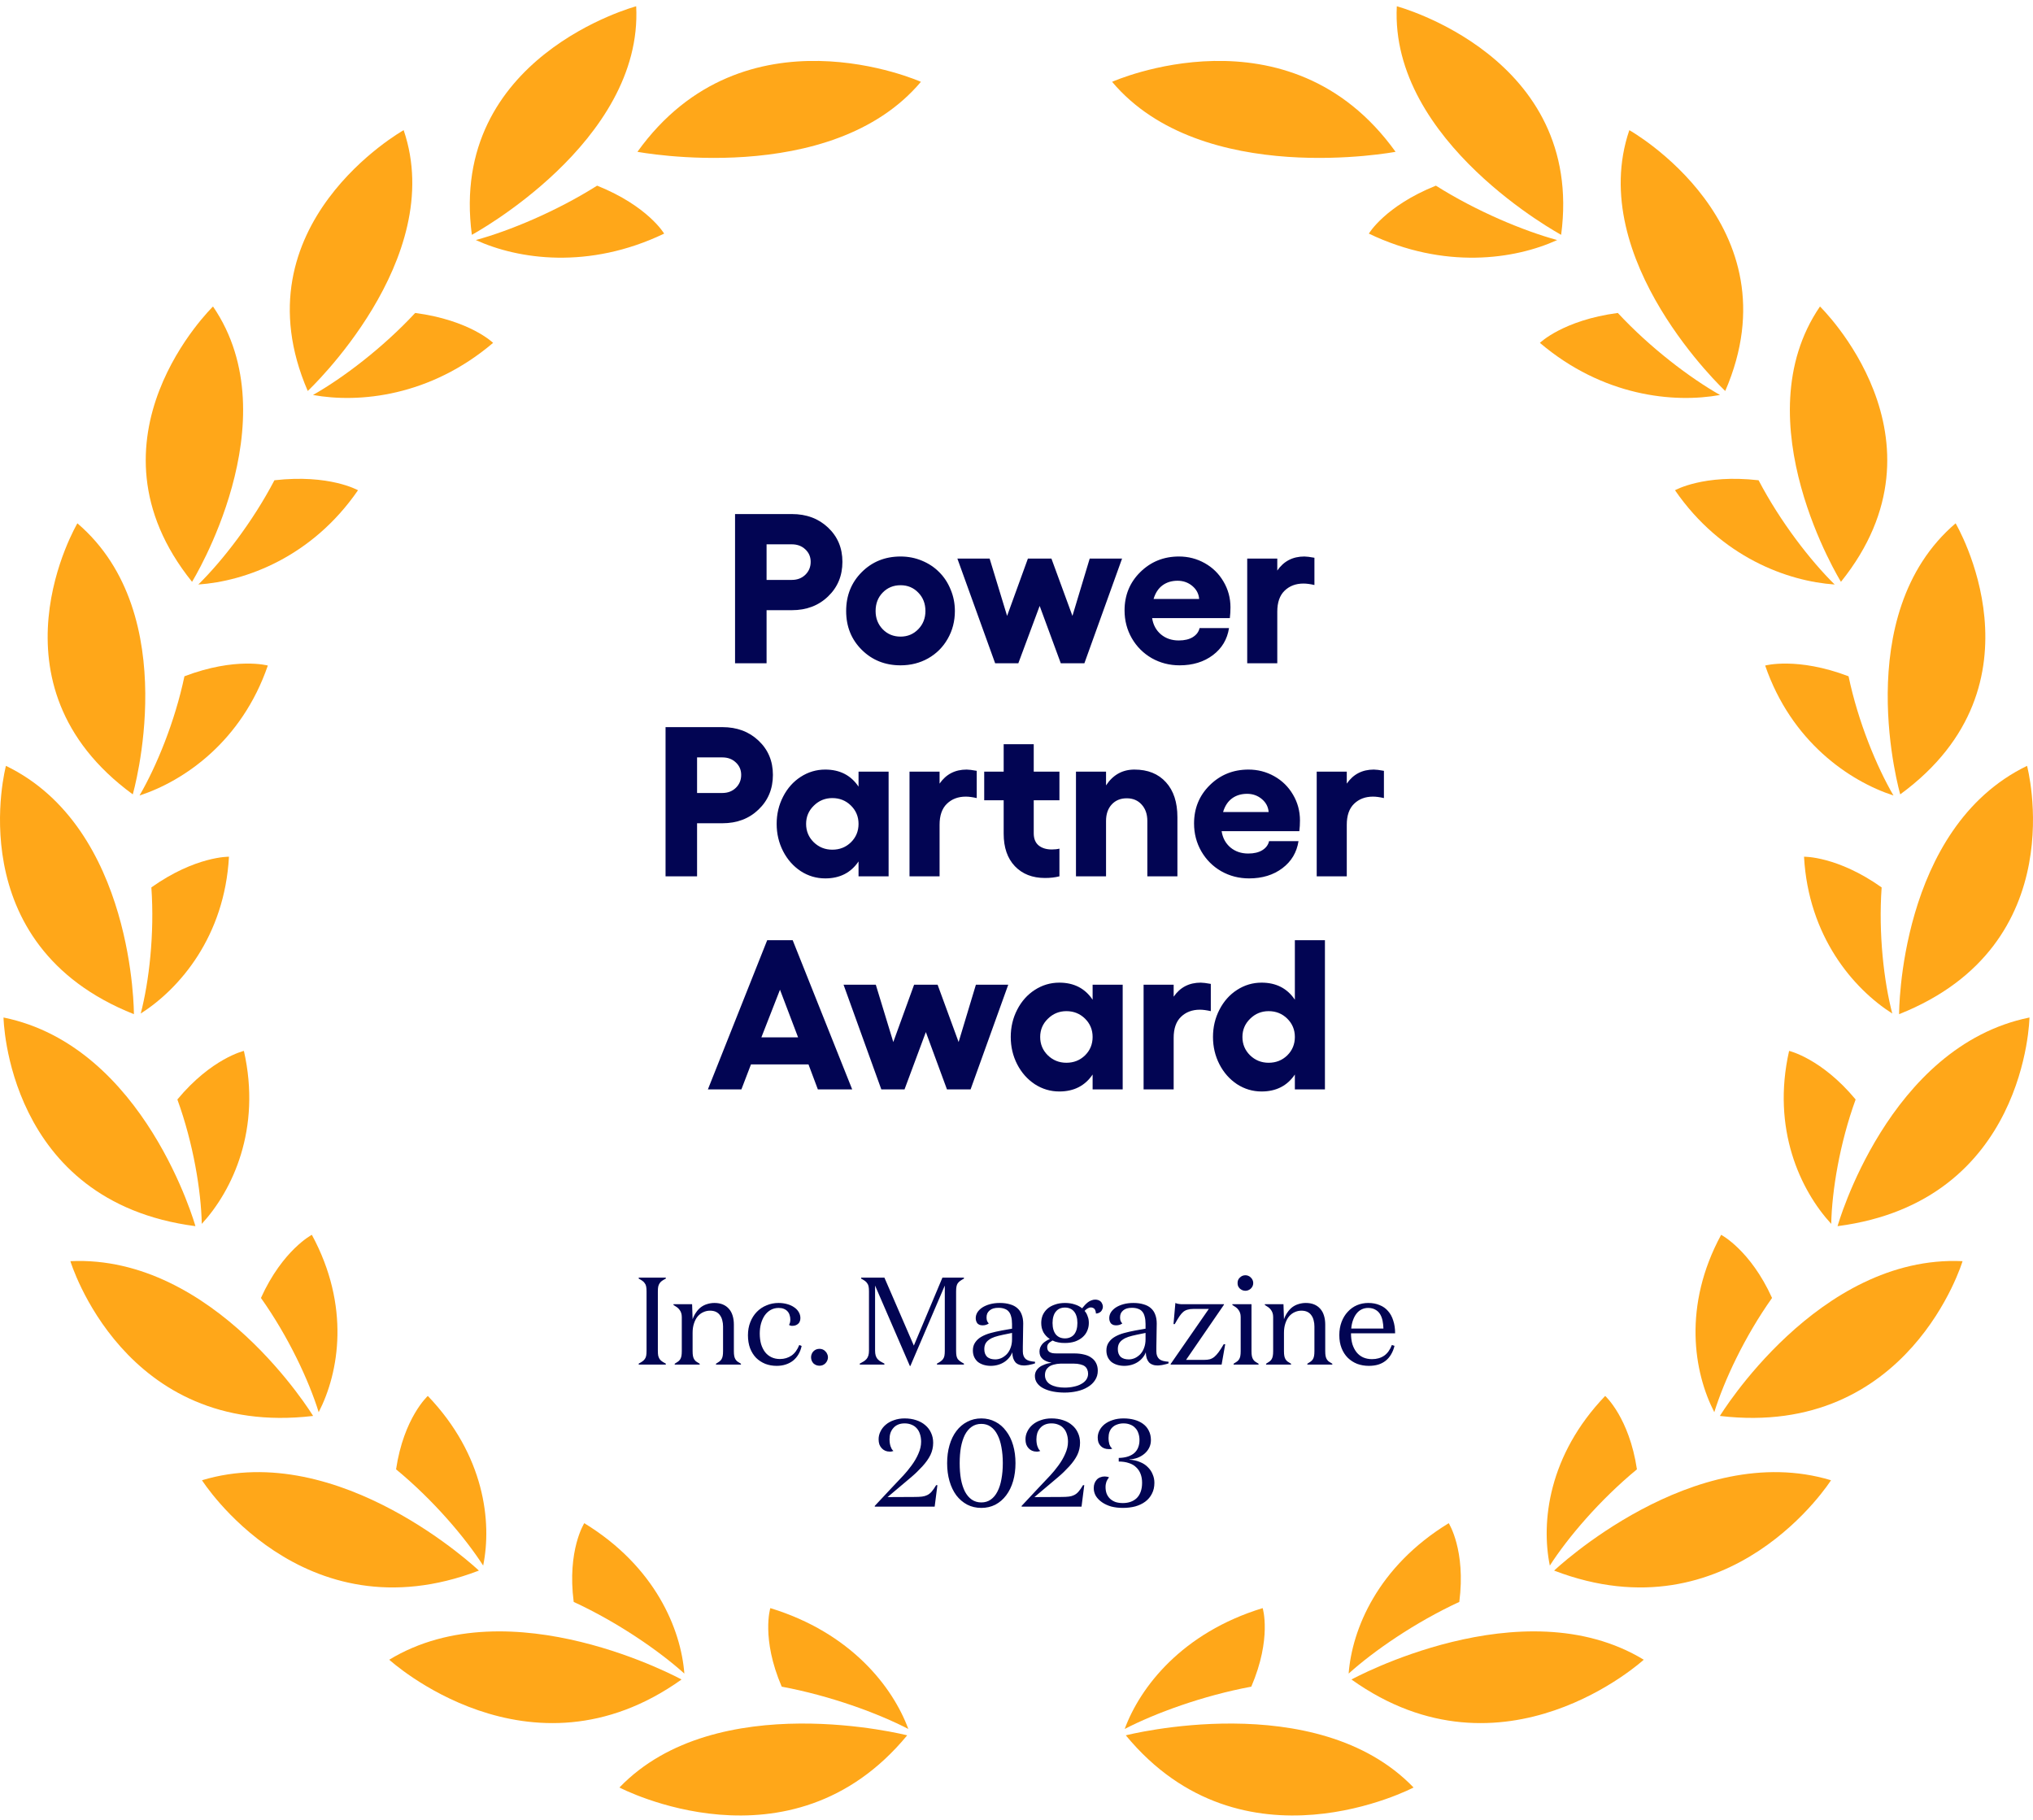 <svg width="229" height="205" viewBox="0 0 229 205" fill="none" xmlns="http://www.w3.org/2000/svg">
<path d="M72.828 145.475C72.828 145.241 72.814 145.055 72.786 144.915C72.758 144.765 72.707 144.644 72.632 144.551C72.567 144.448 72.483 144.359 72.38 144.285C72.278 144.21 72.133 144.121 71.946 144.019V143.907H74.998V144.019C74.802 144.121 74.653 144.21 74.55 144.285C74.448 144.359 74.364 144.448 74.298 144.551C74.233 144.644 74.182 144.765 74.144 144.915C74.116 145.055 74.102 145.241 74.102 145.475V152.139C74.102 152.372 74.116 152.563 74.144 152.713C74.182 152.853 74.233 152.974 74.298 153.077C74.364 153.17 74.448 153.254 74.55 153.329C74.653 153.403 74.802 153.492 74.998 153.595V153.707H71.946V153.595C72.133 153.492 72.278 153.403 72.38 153.329C72.483 153.254 72.567 153.17 72.632 153.077C72.707 152.974 72.758 152.853 72.786 152.713C72.814 152.563 72.828 152.372 72.828 152.139V145.475ZM82.664 149.199V152.181C82.664 152.414 82.678 152.601 82.706 152.741C82.734 152.881 82.776 152.997 82.832 153.091C82.888 153.184 82.958 153.268 83.042 153.343C83.135 153.408 83.275 153.497 83.462 153.609V153.707H80.648V153.609C80.834 153.497 80.97 153.408 81.054 153.343C81.147 153.268 81.222 153.184 81.278 153.091C81.334 152.997 81.376 152.881 81.404 152.741C81.432 152.601 81.446 152.414 81.446 152.181V149.409C81.446 149.166 81.418 148.942 81.362 148.737C81.315 148.522 81.231 148.331 81.11 148.163C80.998 147.995 80.848 147.864 80.662 147.771C80.475 147.677 80.246 147.631 79.976 147.631C79.714 147.631 79.462 147.687 79.22 147.799C78.986 147.901 78.776 148.06 78.59 148.275C78.412 148.489 78.272 148.755 78.17 149.073C78.067 149.381 78.016 149.731 78.016 150.123V152.181C78.016 152.414 78.03 152.601 78.058 152.741C78.086 152.881 78.128 152.997 78.184 153.091C78.24 153.184 78.31 153.268 78.394 153.343C78.487 153.408 78.627 153.497 78.814 153.609V153.707H76V153.609C76.186 153.497 76.322 153.408 76.406 153.343C76.499 153.268 76.574 153.184 76.63 153.091C76.686 152.997 76.728 152.881 76.756 152.741C76.784 152.601 76.798 152.414 76.798 152.181V148.345C76.798 148.167 76.774 148.013 76.728 147.883C76.681 147.743 76.616 147.621 76.532 147.519C76.457 147.416 76.368 147.327 76.266 147.253C76.163 147.178 76.028 147.089 75.86 146.987V146.903H77.96L78.016 148.597C78.118 148.307 78.249 148.051 78.408 147.827C78.566 147.593 78.748 147.397 78.954 147.239C79.168 147.08 79.402 146.963 79.654 146.889C79.915 146.805 80.19 146.763 80.48 146.763C80.834 146.763 81.147 146.819 81.418 146.931C81.688 147.043 81.917 147.206 82.104 147.421C82.29 147.626 82.43 147.883 82.524 148.191C82.617 148.489 82.664 148.825 82.664 149.199ZM87.708 147.323C87.381 147.323 87.082 147.397 86.812 147.547C86.55 147.696 86.326 147.901 86.14 148.163C85.962 148.424 85.822 148.732 85.72 149.087C85.626 149.432 85.58 149.805 85.58 150.207C85.58 150.645 85.631 151.047 85.734 151.411C85.846 151.765 86 152.069 86.196 152.321C86.392 152.563 86.63 152.75 86.91 152.881C87.19 153.011 87.502 153.077 87.848 153.077C88.1 153.077 88.333 153.044 88.548 152.979C88.772 152.913 88.977 152.815 89.164 152.685C89.35 152.554 89.514 152.391 89.654 152.195C89.803 151.989 89.929 151.756 90.032 151.495L90.298 151.607C90.223 151.961 90.102 152.279 89.934 152.559C89.775 152.829 89.574 153.063 89.332 153.259C89.098 153.445 88.823 153.59 88.506 153.693C88.198 153.795 87.857 153.847 87.484 153.847C87.026 153.847 86.602 153.772 86.21 153.623C85.818 153.464 85.472 153.24 85.174 152.951C84.884 152.652 84.656 152.288 84.488 151.859C84.329 151.42 84.25 150.935 84.25 150.403C84.25 149.861 84.338 149.367 84.516 148.919C84.693 148.471 84.936 148.088 85.244 147.771C85.561 147.444 85.93 147.197 86.35 147.029C86.77 146.851 87.218 146.763 87.694 146.763C88.039 146.763 88.361 146.805 88.66 146.889C88.968 146.973 89.234 147.094 89.458 147.253C89.682 147.402 89.854 147.584 89.976 147.799C90.097 148.004 90.158 148.228 90.158 148.471C90.158 148.629 90.13 148.765 90.074 148.877C90.027 148.989 89.957 149.077 89.864 149.143C89.78 149.208 89.682 149.259 89.57 149.297C89.467 149.325 89.36 149.339 89.248 149.339C89.21 149.339 89.173 149.339 89.136 149.339C89.108 149.329 89.075 149.32 89.038 149.311C89.01 149.301 88.982 149.292 88.954 149.283C88.926 149.273 88.902 149.259 88.884 149.241C88.94 149.11 88.972 149.026 88.982 148.989C88.991 148.942 89 148.891 89.01 148.835C89.019 148.779 89.024 148.713 89.024 148.639C89.024 148.452 88.996 148.279 88.94 148.121C88.893 147.962 88.814 147.822 88.702 147.701C88.59 147.579 88.45 147.486 88.282 147.421C88.123 147.355 87.932 147.323 87.708 147.323ZM93.263 152.881C93.263 153.011 93.235 153.137 93.179 153.259C93.132 153.371 93.062 153.473 92.969 153.567C92.885 153.651 92.787 153.716 92.675 153.763C92.563 153.809 92.441 153.833 92.311 153.833C92.18 153.833 92.054 153.809 91.933 153.763C91.821 153.716 91.718 153.651 91.625 153.567C91.541 153.473 91.475 153.371 91.429 153.259C91.382 153.137 91.359 153.011 91.359 152.881C91.359 152.75 91.382 152.629 91.429 152.517C91.475 152.395 91.541 152.293 91.625 152.209C91.718 152.115 91.821 152.045 91.933 151.999C92.054 151.952 92.18 151.929 92.311 151.929C92.441 151.929 92.563 151.952 92.675 151.999C92.787 152.045 92.885 152.115 92.969 152.209C93.062 152.293 93.132 152.395 93.179 152.517C93.235 152.629 93.263 152.75 93.263 152.881ZM102.937 151.565L106.157 143.907H108.579V144.019C108.393 144.121 108.248 144.21 108.145 144.285C108.043 144.359 107.954 144.448 107.879 144.551C107.814 144.644 107.767 144.765 107.739 144.915C107.711 145.055 107.697 145.241 107.697 145.475V152.139C107.697 152.372 107.711 152.563 107.739 152.713C107.767 152.853 107.814 152.974 107.879 153.077C107.954 153.17 108.043 153.254 108.145 153.329C108.248 153.403 108.393 153.492 108.579 153.595V153.707H105.541V153.595C105.728 153.492 105.873 153.403 105.975 153.329C106.078 153.254 106.162 153.17 106.227 153.077C106.302 152.974 106.353 152.853 106.381 152.713C106.409 152.563 106.423 152.372 106.423 152.139V144.803L102.545 153.861H102.489L98.57 144.803V152.125C98.57 152.349 98.593 152.535 98.639 152.685C98.686 152.834 98.751 152.96 98.835 153.063C98.919 153.156 99.013 153.24 99.115 153.315C99.228 153.38 99.395 153.473 99.62 153.595V153.707H96.847V153.595C97.072 153.473 97.235 153.38 97.338 153.315C97.44 153.24 97.534 153.156 97.618 153.063C97.701 152.96 97.767 152.834 97.814 152.685C97.86 152.535 97.883 152.349 97.883 152.125V145.475C97.883 145.241 97.87 145.055 97.841 144.915C97.814 144.765 97.762 144.644 97.688 144.551C97.622 144.448 97.538 144.359 97.436 144.285C97.333 144.21 97.188 144.121 97.001 144.019V143.907H99.62L102.937 151.565ZM113.996 150.137L112.974 150.347C112.619 150.421 112.311 150.501 112.05 150.585C111.798 150.669 111.583 150.776 111.406 150.907C111.229 151.028 111.093 151.177 111 151.355C110.916 151.523 110.874 151.728 110.874 151.971C110.874 152.157 110.902 152.325 110.958 152.475C111.014 152.615 111.093 152.736 111.196 152.839C111.308 152.932 111.439 153.002 111.588 153.049C111.747 153.095 111.919 153.119 112.106 153.119C112.33 153.119 112.554 153.072 112.778 152.979C113.002 152.876 113.207 152.731 113.394 152.545C113.581 152.349 113.725 152.111 113.828 151.831C113.94 151.541 113.996 151.219 113.996 150.865V150.137ZM116.586 153.385V153.567C116.502 153.595 116.413 153.623 116.32 153.651C116.227 153.679 116.124 153.702 116.012 153.721C115.909 153.749 115.797 153.767 115.676 153.777C115.564 153.795 115.452 153.805 115.34 153.805C115.125 153.805 114.939 153.772 114.78 153.707C114.621 153.651 114.486 153.562 114.374 153.441C114.271 153.319 114.187 153.165 114.122 152.979C114.066 152.792 114.033 152.573 114.024 152.321C113.949 152.535 113.833 152.736 113.674 152.923C113.525 153.109 113.343 153.273 113.128 153.413C112.913 153.553 112.675 153.66 112.414 153.735C112.153 153.809 111.882 153.847 111.602 153.847C111.322 153.847 111.056 153.809 110.804 153.735C110.561 153.66 110.347 153.553 110.16 153.413C109.983 153.263 109.843 153.081 109.74 152.867C109.637 152.643 109.586 152.391 109.586 152.111C109.586 151.756 109.675 151.453 109.852 151.201C110.029 150.939 110.267 150.725 110.566 150.557C110.865 150.389 111.201 150.253 111.574 150.151C111.947 150.048 112.381 149.95 112.876 149.857L113.996 149.661V149.129C113.996 148.802 113.963 148.527 113.898 148.303C113.842 148.069 113.753 147.883 113.632 147.743C113.511 147.593 113.352 147.486 113.156 147.421C112.969 147.346 112.736 147.309 112.456 147.309C112.251 147.309 112.064 147.332 111.896 147.379C111.737 147.425 111.597 147.5 111.476 147.603C111.364 147.696 111.275 147.808 111.21 147.939C111.154 148.069 111.126 148.219 111.126 148.387C111.126 148.461 111.131 148.531 111.14 148.597C111.149 148.662 111.163 148.723 111.182 148.779C111.21 148.835 111.238 148.886 111.266 148.933C111.303 148.979 111.341 149.026 111.378 149.073C111.341 149.101 111.294 149.129 111.238 149.157C111.191 149.185 111.135 149.208 111.07 149.227C111.014 149.245 110.953 149.259 110.888 149.269C110.823 149.278 110.757 149.283 110.692 149.283C110.58 149.283 110.473 149.269 110.37 149.241C110.277 149.203 110.193 149.152 110.118 149.087C110.053 149.012 110.001 148.923 109.964 148.821C109.927 148.718 109.908 148.601 109.908 148.471C109.908 148.247 109.969 148.032 110.09 147.827C110.221 147.621 110.403 147.439 110.636 147.281C110.879 147.122 111.168 146.996 111.504 146.903C111.84 146.809 112.213 146.763 112.624 146.763C113.063 146.763 113.445 146.814 113.772 146.917C114.108 147.01 114.383 147.155 114.598 147.351C114.822 147.547 114.985 147.789 115.088 148.079C115.2 148.368 115.256 148.704 115.256 149.087C115.256 149.367 115.251 149.642 115.242 149.913C115.242 150.174 115.237 150.487 115.228 150.851C115.228 151.205 115.223 151.476 115.214 151.663C115.214 151.849 115.214 152.036 115.214 152.223C115.214 152.419 115.242 152.587 115.298 152.727C115.354 152.867 115.433 152.983 115.536 153.077C115.648 153.17 115.788 153.24 115.956 153.287C116.133 153.333 116.343 153.366 116.586 153.385ZM121.36 149.017C121.36 148.737 121.327 148.489 121.262 148.275C121.197 148.051 121.103 147.869 120.982 147.729C120.861 147.579 120.711 147.467 120.534 147.393C120.366 147.318 120.175 147.281 119.96 147.281C119.745 147.281 119.549 147.318 119.372 147.393C119.204 147.467 119.059 147.579 118.938 147.729C118.817 147.869 118.723 148.051 118.658 148.275C118.593 148.489 118.56 148.737 118.56 149.017C118.56 149.297 118.593 149.549 118.658 149.773C118.723 149.987 118.817 150.169 118.938 150.319C119.059 150.459 119.204 150.566 119.372 150.641C119.549 150.715 119.745 150.753 119.96 150.753C120.175 150.753 120.366 150.715 120.534 150.641C120.711 150.566 120.861 150.459 120.982 150.319C121.103 150.169 121.197 149.987 121.262 149.773C121.327 149.549 121.36 149.297 121.36 149.017ZM123.656 154.393C123.656 154.794 123.553 155.149 123.348 155.457C123.152 155.765 122.881 156.021 122.536 156.227C122.191 156.441 121.789 156.6 121.332 156.703C120.884 156.805 120.413 156.857 119.918 156.857C119.47 156.857 119.045 156.819 118.644 156.745C118.243 156.67 117.883 156.553 117.566 156.395C117.258 156.245 117.015 156.049 116.838 155.807C116.661 155.573 116.572 155.298 116.572 154.981C116.572 154.794 116.614 154.617 116.698 154.449C116.782 154.29 116.903 154.145 117.062 154.015C117.23 153.884 117.431 153.777 117.664 153.693C117.897 153.599 118.159 153.534 118.448 153.497C118.252 153.459 118.07 153.408 117.902 153.343C117.743 153.277 117.603 153.198 117.482 153.105C117.361 153.002 117.263 152.881 117.188 152.741C117.123 152.591 117.09 152.423 117.09 152.237C117.09 152.069 117.118 151.915 117.174 151.775C117.239 151.625 117.323 151.49 117.426 151.369C117.538 151.247 117.664 151.145 117.804 151.061C117.944 150.967 118.093 150.888 118.252 150.823C118.093 150.72 117.953 150.603 117.832 150.473C117.711 150.342 117.608 150.202 117.524 150.053C117.449 149.894 117.389 149.731 117.342 149.563C117.305 149.385 117.286 149.203 117.286 149.017C117.286 148.699 117.342 148.405 117.454 148.135C117.575 147.864 117.748 147.626 117.972 147.421C118.205 147.215 118.49 147.057 118.826 146.945C119.162 146.823 119.54 146.763 119.96 146.763C120.165 146.763 120.361 146.777 120.548 146.805C120.735 146.833 120.907 146.875 121.066 146.931C121.225 146.977 121.374 147.038 121.514 147.113C121.654 147.187 121.78 147.271 121.892 147.365C121.995 147.234 122.097 147.113 122.2 147.001C122.312 146.879 122.429 146.772 122.55 146.679C122.671 146.585 122.802 146.515 122.942 146.469C123.082 146.413 123.222 146.385 123.362 146.385C123.493 146.385 123.609 146.403 123.712 146.441C123.824 146.478 123.917 146.534 123.992 146.609C124.067 146.683 124.123 146.772 124.16 146.875C124.207 146.968 124.23 147.075 124.23 147.197C124.23 147.299 124.207 147.397 124.16 147.491C124.123 147.584 124.067 147.668 123.992 147.743C123.917 147.808 123.833 147.859 123.74 147.897C123.647 147.934 123.549 147.953 123.446 147.953C123.446 147.859 123.432 147.771 123.404 147.687C123.385 147.603 123.353 147.528 123.306 147.463C123.259 147.397 123.199 147.351 123.124 147.323C123.059 147.285 122.979 147.267 122.886 147.267C122.821 147.267 122.755 147.276 122.69 147.295C122.634 147.313 122.573 147.341 122.508 147.379C122.452 147.407 122.396 147.444 122.34 147.491C122.284 147.537 122.228 147.593 122.172 147.659C122.256 147.752 122.326 147.85 122.382 147.953C122.438 148.055 122.485 148.167 122.522 148.289C122.569 148.401 122.601 148.517 122.62 148.639C122.639 148.76 122.648 148.886 122.648 149.017C122.648 149.334 122.587 149.628 122.466 149.899C122.354 150.169 122.181 150.407 121.948 150.613C121.715 150.818 121.43 150.981 121.094 151.103C120.758 151.215 120.38 151.271 119.96 151.271C119.82 151.271 119.685 151.266 119.554 151.257C119.433 151.238 119.311 151.219 119.19 151.201C119.078 151.173 118.966 151.145 118.854 151.117C118.751 151.079 118.653 151.037 118.56 150.991C118.476 151.037 118.397 151.089 118.322 151.145C118.247 151.191 118.182 151.247 118.126 151.313C118.07 151.369 118.028 151.434 118 151.509C117.972 151.583 117.958 151.663 117.958 151.747C117.958 151.877 117.981 151.989 118.028 152.083C118.075 152.167 118.14 152.237 118.224 152.293C118.317 152.349 118.434 152.391 118.574 152.419C118.714 152.437 118.877 152.447 119.064 152.447H121.01C121.421 152.447 121.789 152.489 122.116 152.573C122.443 152.647 122.718 152.769 122.942 152.937C123.175 153.095 123.353 153.301 123.474 153.553C123.595 153.795 123.656 154.075 123.656 154.393ZM120.94 153.595H119.47C119.181 153.604 118.924 153.641 118.7 153.707C118.476 153.763 118.289 153.847 118.14 153.959C118 154.071 117.893 154.201 117.818 154.351C117.743 154.509 117.706 154.691 117.706 154.897C117.706 155.13 117.762 155.335 117.874 155.513C117.986 155.699 118.145 155.849 118.35 155.961C118.555 156.073 118.789 156.157 119.05 156.213C119.321 156.269 119.61 156.297 119.918 156.297C120.301 156.297 120.651 156.259 120.968 156.185C121.295 156.119 121.575 156.017 121.808 155.877C122.051 155.746 122.237 155.583 122.368 155.387C122.499 155.191 122.564 154.971 122.564 154.729C122.564 154.551 122.531 154.393 122.466 154.253C122.41 154.113 122.317 153.991 122.186 153.889C122.055 153.795 121.887 153.725 121.682 153.679C121.477 153.623 121.229 153.595 120.94 153.595ZM129.036 150.137L128.014 150.347C127.659 150.421 127.351 150.501 127.09 150.585C126.838 150.669 126.623 150.776 126.446 150.907C126.268 151.028 126.133 151.177 126.04 151.355C125.956 151.523 125.914 151.728 125.914 151.971C125.914 152.157 125.942 152.325 125.998 152.475C126.054 152.615 126.133 152.736 126.236 152.839C126.348 152.932 126.478 153.002 126.628 153.049C126.786 153.095 126.959 153.119 127.146 153.119C127.37 153.119 127.594 153.072 127.818 152.979C128.042 152.876 128.247 152.731 128.434 152.545C128.62 152.349 128.765 152.111 128.868 151.831C128.98 151.541 129.036 151.219 129.036 150.865V150.137ZM131.626 153.385V153.567C131.542 153.595 131.453 153.623 131.36 153.651C131.266 153.679 131.164 153.702 131.052 153.721C130.949 153.749 130.837 153.767 130.716 153.777C130.604 153.795 130.492 153.805 130.38 153.805C130.165 153.805 129.978 153.772 129.82 153.707C129.661 153.651 129.526 153.562 129.414 153.441C129.311 153.319 129.227 153.165 129.162 152.979C129.106 152.792 129.073 152.573 129.064 152.321C128.989 152.535 128.872 152.736 128.714 152.923C128.564 153.109 128.382 153.273 128.168 153.413C127.953 153.553 127.715 153.66 127.454 153.735C127.192 153.809 126.922 153.847 126.642 153.847C126.362 153.847 126.096 153.809 125.844 153.735C125.601 153.66 125.386 153.553 125.2 153.413C125.022 153.263 124.882 153.081 124.78 152.867C124.677 152.643 124.626 152.391 124.626 152.111C124.626 151.756 124.714 151.453 124.892 151.201C125.069 150.939 125.307 150.725 125.606 150.557C125.904 150.389 126.24 150.253 126.614 150.151C126.987 150.048 127.421 149.95 127.916 149.857L129.036 149.661V149.129C129.036 148.802 129.003 148.527 128.938 148.303C128.882 148.069 128.793 147.883 128.672 147.743C128.55 147.593 128.392 147.486 128.196 147.421C128.009 147.346 127.776 147.309 127.496 147.309C127.29 147.309 127.104 147.332 126.936 147.379C126.777 147.425 126.637 147.5 126.516 147.603C126.404 147.696 126.315 147.808 126.25 147.939C126.194 148.069 126.166 148.219 126.166 148.387C126.166 148.461 126.17 148.531 126.18 148.597C126.189 148.662 126.203 148.723 126.222 148.779C126.25 148.835 126.278 148.886 126.306 148.933C126.343 148.979 126.38 149.026 126.418 149.073C126.38 149.101 126.334 149.129 126.278 149.157C126.231 149.185 126.175 149.208 126.11 149.227C126.054 149.245 125.993 149.259 125.928 149.269C125.862 149.278 125.797 149.283 125.732 149.283C125.62 149.283 125.512 149.269 125.41 149.241C125.316 149.203 125.232 149.152 125.158 149.087C125.092 149.012 125.041 148.923 125.004 148.821C124.966 148.718 124.948 148.601 124.948 148.471C124.948 148.247 125.008 148.032 125.13 147.827C125.26 147.621 125.442 147.439 125.676 147.281C125.918 147.122 126.208 146.996 126.544 146.903C126.88 146.809 127.253 146.763 127.664 146.763C128.102 146.763 128.485 146.814 128.812 146.917C129.148 147.01 129.423 147.155 129.638 147.351C129.862 147.547 130.025 147.789 130.128 148.079C130.24 148.368 130.296 148.704 130.296 149.087C130.296 149.367 130.291 149.642 130.282 149.913C130.282 150.174 130.277 150.487 130.268 150.851C130.268 151.205 130.263 151.476 130.254 151.663C130.254 151.849 130.254 152.036 130.254 152.223C130.254 152.419 130.282 152.587 130.338 152.727C130.394 152.867 130.473 152.983 130.576 153.077C130.688 153.17 130.828 153.24 130.996 153.287C131.173 153.333 131.383 153.366 131.626 153.385ZM131.864 153.637L136.162 147.435H134.426C134.164 147.435 133.945 147.463 133.768 147.519C133.59 147.565 133.427 147.649 133.278 147.771C133.138 147.892 132.998 148.055 132.858 148.261C132.718 148.466 132.54 148.76 132.326 149.143H132.186L132.396 146.763C132.452 146.791 132.512 146.814 132.578 146.833C132.643 146.842 132.713 146.856 132.788 146.875C132.872 146.884 132.96 146.893 133.054 146.903C133.156 146.903 133.268 146.903 133.39 146.903H137.87V146.959L133.6 153.175H135.616C135.877 153.175 136.096 153.151 136.274 153.105C136.46 153.049 136.628 152.96 136.778 152.839C136.936 152.708 137.095 152.535 137.254 152.321C137.422 152.097 137.618 151.793 137.842 151.411H138.01L137.604 153.707H131.864V153.637ZM139.402 144.523C139.402 144.401 139.421 144.289 139.458 144.187C139.505 144.075 139.57 143.981 139.654 143.907C139.738 143.823 139.832 143.757 139.934 143.711C140.046 143.664 140.163 143.641 140.284 143.641C140.406 143.641 140.518 143.664 140.62 143.711C140.732 143.757 140.826 143.823 140.9 143.907C140.984 143.981 141.05 144.075 141.096 144.187C141.143 144.289 141.166 144.401 141.166 144.523C141.166 144.644 141.143 144.756 141.096 144.859C141.05 144.961 140.984 145.055 140.9 145.139C140.826 145.213 140.732 145.274 140.62 145.321C140.518 145.367 140.406 145.391 140.284 145.391C140.163 145.391 140.046 145.367 139.934 145.321C139.832 145.274 139.738 145.213 139.654 145.139C139.57 145.055 139.505 144.961 139.458 144.859C139.421 144.756 139.402 144.644 139.402 144.523ZM140.97 146.903V152.181C140.97 152.414 140.984 152.601 141.012 152.741C141.04 152.881 141.082 152.997 141.138 153.091C141.194 153.184 141.264 153.268 141.348 153.343C141.442 153.408 141.582 153.497 141.768 153.609V153.707H138.954V153.609C139.141 153.497 139.276 153.408 139.36 153.343C139.454 153.268 139.528 153.184 139.584 153.091C139.64 152.997 139.682 152.881 139.71 152.741C139.738 152.601 139.752 152.414 139.752 152.181V148.345C139.752 148.167 139.729 148.013 139.682 147.883C139.636 147.743 139.57 147.621 139.486 147.519C139.412 147.416 139.323 147.327 139.22 147.253C139.118 147.178 138.982 147.089 138.814 146.987V146.903H140.97ZM149.276 149.199V152.181C149.276 152.414 149.29 152.601 149.318 152.741C149.346 152.881 149.388 152.997 149.444 153.091C149.5 153.184 149.57 153.268 149.654 153.343C149.747 153.408 149.887 153.497 150.074 153.609V153.707H147.26V153.609C147.447 153.497 147.582 153.408 147.666 153.343C147.759 153.268 147.834 153.184 147.89 153.091C147.946 152.997 147.988 152.881 148.016 152.741C148.044 152.601 148.058 152.414 148.058 152.181V149.409C148.058 149.166 148.03 148.942 147.974 148.737C147.927 148.522 147.843 148.331 147.722 148.163C147.61 147.995 147.461 147.864 147.274 147.771C147.087 147.677 146.859 147.631 146.588 147.631C146.327 147.631 146.075 147.687 145.832 147.799C145.599 147.901 145.389 148.06 145.202 148.275C145.025 148.489 144.885 148.755 144.782 149.073C144.679 149.381 144.628 149.731 144.628 150.123V152.181C144.628 152.414 144.642 152.601 144.67 152.741C144.698 152.881 144.74 152.997 144.796 153.091C144.852 153.184 144.922 153.268 145.006 153.343C145.099 153.408 145.239 153.497 145.426 153.609V153.707H142.612V153.609C142.799 153.497 142.934 153.408 143.018 153.343C143.111 153.268 143.186 153.184 143.242 153.091C143.298 152.997 143.34 152.881 143.368 152.741C143.396 152.601 143.41 152.414 143.41 152.181V148.345C143.41 148.167 143.387 148.013 143.34 147.883C143.293 147.743 143.228 147.621 143.144 147.519C143.069 147.416 142.981 147.327 142.878 147.253C142.775 147.178 142.64 147.089 142.472 146.987V146.903H144.572L144.628 148.597C144.731 148.307 144.861 148.051 145.02 147.827C145.179 147.593 145.361 147.397 145.566 147.239C145.781 147.08 146.014 146.963 146.266 146.889C146.527 146.805 146.803 146.763 147.092 146.763C147.447 146.763 147.759 146.819 148.03 146.931C148.301 147.043 148.529 147.206 148.716 147.421C148.903 147.626 149.043 147.883 149.136 148.191C149.229 148.489 149.276 148.825 149.276 149.199ZM154.124 146.763C154.6 146.763 155.024 146.842 155.398 147.001C155.78 147.15 156.098 147.374 156.35 147.673C156.611 147.962 156.807 148.321 156.938 148.751C157.078 149.171 157.148 149.647 157.148 150.179H152.178C152.178 150.627 152.229 151.033 152.332 151.397C152.444 151.751 152.602 152.059 152.808 152.321C153.013 152.573 153.26 152.764 153.55 152.895C153.848 153.025 154.18 153.091 154.544 153.091C154.814 153.091 155.062 153.058 155.286 152.993C155.519 152.927 155.729 152.829 155.916 152.699C156.102 152.568 156.266 152.405 156.406 152.209C156.555 152.003 156.681 151.765 156.784 151.495L157.078 151.593C156.994 151.947 156.868 152.265 156.7 152.545C156.541 152.825 156.34 153.063 156.098 153.259C155.855 153.455 155.57 153.604 155.244 153.707C154.926 153.8 154.572 153.847 154.18 153.847C153.722 153.847 153.288 153.772 152.878 153.623C152.476 153.464 152.122 153.235 151.814 152.937C151.515 152.638 151.282 152.274 151.114 151.845C150.946 151.415 150.862 150.93 150.862 150.389C150.862 149.847 150.946 149.353 151.114 148.905C151.282 148.457 151.515 148.074 151.814 147.757C152.112 147.43 152.458 147.183 152.85 147.015C153.251 146.847 153.676 146.763 154.124 146.763ZM152.206 149.647H155.832C155.822 149.329 155.79 149.035 155.734 148.765C155.678 148.485 155.584 148.237 155.454 148.023C155.323 147.808 155.146 147.64 154.922 147.519C154.698 147.388 154.427 147.323 154.11 147.323C153.839 147.323 153.592 147.379 153.368 147.491C153.144 147.603 152.952 147.761 152.794 147.967C152.635 148.172 152.504 148.419 152.402 148.709C152.299 148.989 152.234 149.301 152.206 149.647ZM99.976 168.629L102.93 168.615C103.331 168.615 103.639 168.601 103.854 168.573C104.078 168.545 104.274 168.489 104.442 168.405C104.619 168.321 104.782 168.195 104.932 168.027C105.09 167.849 105.263 167.602 105.45 167.285H105.59L105.282 169.707H98.534V169.623L100.354 167.677C101.016 166.977 101.488 166.477 101.768 166.179C102.048 165.88 102.346 165.516 102.664 165.087C102.99 164.648 103.252 164.2 103.448 163.743C103.653 163.285 103.756 162.837 103.756 162.399C103.756 162.081 103.714 161.797 103.63 161.545C103.555 161.293 103.438 161.078 103.28 160.901C103.121 160.714 102.925 160.574 102.692 160.481C102.458 160.378 102.192 160.327 101.894 160.327C101.614 160.327 101.366 160.373 101.152 160.467C100.937 160.56 100.76 160.691 100.62 160.859C100.48 161.017 100.372 161.204 100.298 161.419C100.232 161.633 100.2 161.867 100.2 162.119C100.2 162.268 100.209 162.408 100.228 162.539C100.246 162.669 100.274 162.791 100.312 162.903C100.349 163.005 100.391 163.103 100.438 163.197C100.494 163.281 100.559 163.36 100.634 163.435C100.606 163.444 100.573 163.453 100.536 163.463C100.508 163.472 100.475 163.481 100.438 163.491C100.4 163.491 100.358 163.495 100.312 163.505C100.274 163.505 100.237 163.505 100.2 163.505C100.022 163.505 99.859 163.472 99.71 163.407C99.56 163.341 99.43 163.248 99.318 163.127C99.206 163.005 99.117 162.861 99.052 162.693C98.996 162.515 98.968 162.324 98.968 162.119C98.968 161.811 99.038 161.517 99.178 161.237C99.318 160.947 99.514 160.695 99.766 160.481C100.027 160.257 100.34 160.084 100.704 159.963C101.068 159.832 101.464 159.767 101.894 159.767C102.37 159.767 102.804 159.832 103.196 159.963C103.597 160.093 103.938 160.28 104.218 160.523C104.507 160.765 104.726 161.055 104.876 161.391C105.034 161.727 105.114 162.1 105.114 162.511C105.114 162.996 105.011 163.453 104.806 163.883C104.6 164.303 104.297 164.732 103.896 165.171C103.494 165.609 103.079 166.011 102.65 166.375C102.23 166.739 101.338 167.49 99.976 168.629ZM114.386 164.807C114.386 165.535 114.297 166.207 114.12 166.823C113.942 167.439 113.681 167.975 113.336 168.433C113 168.881 112.594 169.231 112.118 169.483C111.642 169.725 111.114 169.847 110.536 169.847C109.957 169.847 109.43 169.725 108.954 169.483C108.478 169.231 108.067 168.881 107.722 168.433C107.386 167.975 107.129 167.439 106.952 166.823C106.774 166.207 106.686 165.535 106.686 164.807C106.686 164.079 106.774 163.407 106.952 162.791C107.129 162.175 107.386 161.643 107.722 161.195C108.067 160.737 108.478 160.387 108.954 160.145C109.43 159.893 109.957 159.767 110.536 159.767C111.114 159.767 111.642 159.893 112.118 160.145C112.594 160.387 113 160.737 113.336 161.195C113.681 161.643 113.942 162.175 114.12 162.791C114.297 163.407 114.386 164.079 114.386 164.807ZM112.958 164.807C112.958 164.153 112.906 163.556 112.804 163.015C112.71 162.473 112.561 162.007 112.356 161.615C112.16 161.223 111.908 160.919 111.6 160.705C111.301 160.49 110.946 160.383 110.536 160.383C110.125 160.383 109.766 160.49 109.458 160.705C109.15 160.919 108.893 161.223 108.688 161.615C108.492 162.007 108.342 162.473 108.24 163.015C108.146 163.556 108.1 164.153 108.1 164.807C108.1 165.46 108.146 166.057 108.24 166.599C108.342 167.14 108.492 167.607 108.688 167.999C108.893 168.391 109.15 168.694 109.458 168.909C109.766 169.123 110.125 169.231 110.536 169.231C110.946 169.231 111.301 169.123 111.6 168.909C111.908 168.694 112.16 168.391 112.356 167.999C112.561 167.607 112.71 167.14 112.804 166.599C112.906 166.057 112.958 165.46 112.958 164.807ZM116.519 168.629L119.473 168.615C119.875 168.615 120.183 168.601 120.397 168.573C120.621 168.545 120.817 168.489 120.985 168.405C121.163 168.321 121.326 168.195 121.475 168.027C121.634 167.849 121.807 167.602 121.993 167.285H122.133L121.825 169.707H115.077V169.623L116.897 167.677C117.56 166.977 118.031 166.477 118.311 166.179C118.591 165.88 118.89 165.516 119.207 165.087C119.534 164.648 119.795 164.2 119.991 163.743C120.197 163.285 120.299 162.837 120.299 162.399C120.299 162.081 120.257 161.797 120.173 161.545C120.099 161.293 119.982 161.078 119.823 160.901C119.665 160.714 119.469 160.574 119.235 160.481C119.002 160.378 118.736 160.327 118.437 160.327C118.157 160.327 117.91 160.373 117.695 160.467C117.481 160.56 117.303 160.691 117.163 160.859C117.023 161.017 116.916 161.204 116.841 161.419C116.776 161.633 116.743 161.867 116.743 162.119C116.743 162.268 116.753 162.408 116.771 162.539C116.79 162.669 116.818 162.791 116.855 162.903C116.893 163.005 116.935 163.103 116.981 163.197C117.037 163.281 117.103 163.36 117.177 163.435C117.149 163.444 117.117 163.453 117.079 163.463C117.051 163.472 117.019 163.481 116.981 163.491C116.944 163.491 116.902 163.495 116.855 163.505C116.818 163.505 116.781 163.505 116.743 163.505C116.566 163.505 116.403 163.472 116.253 163.407C116.104 163.341 115.973 163.248 115.861 163.127C115.749 163.005 115.661 162.861 115.595 162.693C115.539 162.515 115.511 162.324 115.511 162.119C115.511 161.811 115.581 161.517 115.721 161.237C115.861 160.947 116.057 160.695 116.309 160.481C116.571 160.257 116.883 160.084 117.247 159.963C117.611 159.832 118.008 159.767 118.437 159.767C118.913 159.767 119.347 159.832 119.739 159.963C120.141 160.093 120.481 160.28 120.761 160.523C121.051 160.765 121.27 161.055 121.419 161.391C121.578 161.727 121.657 162.1 121.657 162.511C121.657 162.996 121.555 163.453 121.349 163.883C121.144 164.303 120.841 164.732 120.439 165.171C120.038 165.609 119.623 166.011 119.193 166.375C118.773 166.739 117.882 167.49 116.519 168.629ZM126.477 169.847C126.011 169.847 125.577 169.795 125.175 169.693C124.783 169.581 124.438 169.422 124.139 169.217C123.841 169.011 123.607 168.773 123.439 168.503C123.281 168.232 123.201 167.938 123.201 167.621C123.201 167.425 123.229 167.247 123.285 167.089C123.351 166.921 123.435 166.781 123.537 166.669C123.649 166.547 123.78 166.459 123.929 166.403C124.088 166.337 124.256 166.305 124.433 166.305C124.48 166.305 124.527 166.309 124.573 166.319C124.62 166.319 124.662 166.323 124.699 166.333C124.746 166.342 124.783 166.351 124.811 166.361C124.849 166.37 124.886 166.384 124.923 166.403C124.858 166.487 124.802 166.566 124.755 166.641C124.709 166.715 124.667 166.799 124.629 166.893C124.601 166.977 124.578 167.07 124.559 167.173C124.541 167.266 124.531 167.373 124.531 167.495C124.531 167.775 124.573 168.027 124.657 168.251C124.751 168.475 124.881 168.666 125.049 168.825C125.227 168.983 125.432 169.105 125.665 169.189C125.908 169.263 126.179 169.301 126.477 169.301C126.804 169.301 127.098 169.254 127.359 169.161C127.621 169.067 127.849 168.927 128.045 168.741C128.241 168.545 128.391 168.302 128.493 168.013C128.596 167.723 128.647 167.392 128.647 167.019C128.647 166.645 128.591 166.314 128.479 166.025C128.367 165.726 128.199 165.474 127.975 165.269C127.761 165.054 127.485 164.895 127.149 164.793C126.823 164.681 126.445 164.625 126.015 164.625V164.219C126.426 164.209 126.781 164.153 127.079 164.051C127.378 163.948 127.621 163.808 127.807 163.631C127.994 163.453 128.129 163.248 128.213 163.015C128.307 162.772 128.353 162.501 128.353 162.203C128.353 161.923 128.311 161.666 128.227 161.433C128.153 161.199 128.036 161.003 127.877 160.845C127.728 160.677 127.541 160.551 127.317 160.467C127.093 160.373 126.841 160.327 126.561 160.327C126.291 160.327 126.048 160.369 125.833 160.453C125.619 160.527 125.437 160.639 125.287 160.789C125.147 160.929 125.04 161.101 124.965 161.307C124.9 161.503 124.867 161.722 124.867 161.965C124.867 162.114 124.877 162.249 124.895 162.371C124.914 162.483 124.937 162.59 124.965 162.693C125.003 162.786 125.045 162.875 125.091 162.959C125.147 163.033 125.213 163.103 125.287 163.169C125.259 163.178 125.231 163.187 125.203 163.197C125.175 163.206 125.143 163.215 125.105 163.225C125.077 163.225 125.045 163.225 125.007 163.225C124.97 163.225 124.933 163.225 124.895 163.225C124.718 163.225 124.55 163.197 124.391 163.141C124.242 163.085 124.111 163.001 123.999 162.889C123.887 162.777 123.799 162.641 123.733 162.483C123.677 162.315 123.649 162.128 123.649 161.923C123.649 161.643 123.715 161.377 123.845 161.125C123.976 160.863 124.167 160.63 124.419 160.425C124.681 160.219 124.989 160.061 125.343 159.949C125.707 159.827 126.113 159.767 126.561 159.767C127 159.767 127.406 159.818 127.779 159.921C128.153 160.023 128.479 160.177 128.759 160.383C129.039 160.588 129.254 160.845 129.403 161.153C129.562 161.461 129.641 161.811 129.641 162.203C129.641 162.52 129.576 162.809 129.445 163.071C129.315 163.332 129.133 163.561 128.899 163.757C128.675 163.943 128.419 164.093 128.129 164.205C127.84 164.307 127.541 164.368 127.233 164.387V164.415C127.672 164.443 128.064 164.531 128.409 164.681C128.764 164.821 129.058 165.012 129.291 165.255C129.534 165.488 129.716 165.759 129.837 166.067C129.968 166.365 130.033 166.683 130.033 167.019C130.033 167.485 129.94 167.896 129.753 168.251C129.576 168.605 129.324 168.904 128.997 169.147C128.68 169.38 128.307 169.557 127.877 169.679C127.448 169.791 126.981 169.847 126.477 169.847Z" fill="#020553"/>
<path d="M89.195 57.902C90.844 57.902 92.203 58.41 93.273 59.425C94.352 60.441 94.891 61.726 94.891 63.281C94.891 64.851 94.352 66.152 93.273 67.183C92.203 68.214 90.844 68.73 89.195 68.73H86.348V74.707H82.797V57.902H89.195ZM89.195 65.32C89.805 65.32 90.309 65.128 90.707 64.746C91.113 64.355 91.316 63.867 91.316 63.281C91.316 62.718 91.113 62.249 90.707 61.874C90.309 61.499 89.805 61.312 89.195 61.312H86.348V65.32H89.195ZM101.441 62.683C102.293 62.683 103.094 62.839 103.844 63.152C104.602 63.464 105.25 63.894 105.789 64.441C106.336 64.98 106.766 65.632 107.078 66.398C107.398 67.156 107.559 67.964 107.559 68.824C107.559 69.972 107.289 71.015 106.75 71.953C106.219 72.89 105.484 73.624 104.547 74.156C103.617 74.679 102.582 74.941 101.441 74.941C99.699 74.941 98.242 74.359 97.07 73.195C95.898 72.031 95.312 70.574 95.312 68.824C95.312 67.074 95.898 65.613 97.07 64.441C98.242 63.269 99.699 62.683 101.441 62.683ZM101.441 65.918C100.637 65.918 99.965 66.195 99.426 66.749C98.894 67.296 98.629 67.988 98.629 68.824C98.629 69.636 98.894 70.32 99.426 70.874C99.965 71.429 100.637 71.707 101.441 71.707C102.23 71.707 102.895 71.429 103.434 70.874C103.973 70.32 104.242 69.636 104.242 68.824C104.242 67.988 103.973 67.296 103.434 66.749C102.902 66.195 102.238 65.918 101.441 65.918ZM112.094 74.707L107.84 62.917H111.473L113.441 69.374L115.785 62.917H118.434L120.801 69.374L122.746 62.917H126.391L122.148 74.707H119.488L117.109 68.249L114.707 74.707H112.094ZM138.602 68.414C138.602 68.828 138.578 69.23 138.531 69.621H129.777C129.895 70.386 130.227 70.999 130.773 71.46C131.32 71.914 131.988 72.14 132.777 72.14C133.426 72.14 133.953 72.015 134.359 71.765C134.773 71.507 135.027 71.168 135.121 70.746H138.438C138.242 72.011 137.637 73.027 136.621 73.793C135.605 74.558 134.355 74.941 132.871 74.941C131.73 74.941 130.684 74.671 129.73 74.132C128.785 73.585 128.039 72.839 127.492 71.894C126.945 70.941 126.672 69.894 126.672 68.753C126.672 67.043 127.262 65.605 128.441 64.441C129.629 63.269 131.082 62.683 132.801 62.683C133.848 62.683 134.816 62.933 135.707 63.433C136.598 63.933 137.301 64.624 137.816 65.507C138.34 66.39 138.602 67.359 138.602 68.414ZM129.941 67.464H135.074C135.027 66.878 134.77 66.39 134.301 65.999C133.832 65.609 133.281 65.414 132.648 65.414C131.984 65.414 131.418 65.585 130.949 65.929C130.48 66.273 130.145 66.785 129.941 67.464ZM146.922 62.683C147.164 62.683 147.543 62.73 148.059 62.824V65.894C147.582 65.785 147.172 65.73 146.828 65.73C145.961 65.73 145.25 65.999 144.695 66.539C144.148 67.07 143.875 67.855 143.875 68.894V74.707H140.488V62.917H143.875V64.265C144.602 63.21 145.617 62.683 146.922 62.683ZM81.367 81.902C83.016 81.902 84.375 82.41 85.445 83.425C86.523 84.441 87.062 85.726 87.062 87.281C87.062 88.851 86.523 90.152 85.445 91.183C84.375 92.214 83.016 92.73 81.367 92.73H78.519V98.707H74.969V81.902H81.367ZM81.367 89.32C81.977 89.32 82.481 89.128 82.879 88.746C83.285 88.355 83.488 87.867 83.488 87.281C83.488 86.718 83.285 86.249 82.879 85.874C82.481 85.499 81.977 85.312 81.367 85.312H78.519V89.32H81.367ZM96.707 86.918H100.094V98.707H96.707V97.031C95.848 98.304 94.598 98.941 92.957 98.941C91.957 98.941 91.035 98.668 90.191 98.121C89.356 97.566 88.695 96.82 88.211 95.882C87.727 94.937 87.484 93.91 87.484 92.8C87.484 91.691 87.727 90.668 88.211 89.73C88.695 88.785 89.356 88.043 90.191 87.503C91.035 86.957 91.957 86.683 92.957 86.683C94.598 86.683 95.848 87.324 96.707 88.605V86.918ZM93.754 95.707C94.582 95.707 95.281 95.429 95.852 94.874C96.422 94.312 96.707 93.621 96.707 92.8C96.707 91.988 96.422 91.3 95.852 90.738C95.281 90.175 94.582 89.894 93.754 89.894C92.941 89.894 92.246 90.179 91.668 90.749C91.09 91.312 90.801 91.996 90.801 92.8C90.801 93.613 91.086 94.3 91.656 94.863C92.234 95.425 92.934 95.707 93.754 95.707ZM108.883 86.683C109.125 86.683 109.504 86.73 110.02 86.824V89.894C109.543 89.785 109.133 89.73 108.789 89.73C107.922 89.73 107.211 89.999 106.656 90.539C106.109 91.07 105.836 91.855 105.836 92.894V98.707H102.449V86.918H105.836V88.265C106.562 87.21 107.578 86.683 108.883 86.683ZM119.336 90.14H116.441V93.855C116.441 94.464 116.625 94.921 116.992 95.226C117.367 95.531 117.863 95.683 118.48 95.683C118.809 95.683 119.094 95.652 119.336 95.589V98.707C118.852 98.832 118.309 98.894 117.707 98.894C116.293 98.894 115.164 98.453 114.32 97.57C113.477 96.687 113.055 95.464 113.055 93.902V90.14H110.863V86.918H113.055V83.824H116.441V86.918H119.336V90.14ZM127.785 86.683C129.293 86.683 130.477 87.16 131.336 88.113C132.195 89.058 132.625 90.367 132.625 92.039V98.707H129.238V92.472C129.238 91.707 129.023 91.089 128.594 90.621C128.172 90.152 127.613 89.918 126.918 89.918C126.215 89.918 125.648 90.152 125.219 90.621C124.797 91.082 124.586 91.699 124.586 92.472V98.707H121.199V86.918H124.586V88.464C125.367 87.277 126.434 86.683 127.785 86.683ZM146.43 92.414C146.43 92.828 146.406 93.23 146.359 93.621H137.605C137.723 94.386 138.055 94.999 138.602 95.46C139.148 95.914 139.816 96.14 140.605 96.14C141.254 96.14 141.781 96.015 142.188 95.765C142.602 95.507 142.855 95.168 142.949 94.746H146.266C146.07 96.011 145.465 97.027 144.449 97.793C143.434 98.558 142.184 98.941 140.699 98.941C139.559 98.941 138.512 98.671 137.559 98.132C136.613 97.585 135.867 96.839 135.32 95.894C134.773 94.941 134.5 93.894 134.5 92.753C134.5 91.043 135.09 89.605 136.27 88.441C137.457 87.269 138.91 86.683 140.629 86.683C141.676 86.683 142.645 86.933 143.535 87.433C144.426 87.933 145.129 88.624 145.645 89.507C146.168 90.39 146.43 91.359 146.43 92.414ZM137.77 91.464H142.902C142.855 90.878 142.598 90.39 142.129 89.999C141.66 89.609 141.109 89.414 140.477 89.414C139.812 89.414 139.246 89.585 138.777 89.929C138.309 90.273 137.973 90.785 137.77 91.464ZM154.75 86.683C154.992 86.683 155.371 86.73 155.887 86.824V89.894C155.41 89.785 155 89.73 154.656 89.73C153.789 89.73 153.078 89.999 152.523 90.539C151.977 91.07 151.703 91.855 151.703 92.894V98.707H148.316V86.918H151.703V88.265C152.43 87.21 153.445 86.683 154.75 86.683ZM92.125 122.707L91.07 119.894H84.59L83.512 122.707H79.738L86.418 105.902H89.289L95.992 122.707H92.125ZM85.762 116.847H89.898L87.859 111.48L85.762 116.847ZM99.273 122.707L95.019 110.917H98.652L100.621 117.375L102.965 110.917H105.613L107.98 117.375L109.926 110.917H113.57L109.328 122.707H106.668L104.289 116.25L101.887 122.707H99.273ZM123.074 110.917H126.461V122.707H123.074V121.031C122.215 122.304 120.965 122.941 119.324 122.941C118.324 122.941 117.402 122.667 116.559 122.121C115.723 121.566 115.062 120.82 114.578 119.882C114.094 118.937 113.852 117.91 113.852 116.8C113.852 115.691 114.094 114.667 114.578 113.73C115.062 112.785 115.723 112.042 116.559 111.503C117.402 110.957 118.324 110.683 119.324 110.683C120.965 110.683 122.215 111.324 123.074 112.605V110.917ZM120.121 119.707C120.949 119.707 121.648 119.429 122.219 118.875C122.789 118.312 123.074 117.621 123.074 116.8C123.074 115.988 122.789 115.3 122.219 114.738C121.648 114.175 120.949 113.894 120.121 113.894C119.309 113.894 118.613 114.179 118.035 114.75C117.457 115.312 117.168 115.996 117.168 116.8C117.168 117.613 117.453 118.3 118.023 118.863C118.602 119.425 119.301 119.707 120.121 119.707ZM135.25 110.683C135.492 110.683 135.871 110.73 136.387 110.824V113.894C135.91 113.785 135.5 113.73 135.156 113.73C134.289 113.73 133.578 114 133.023 114.539C132.477 115.07 132.203 115.855 132.203 116.894V122.707H128.816V110.917H132.203V112.265C132.93 111.21 133.945 110.683 135.25 110.683ZM145.855 105.902H149.242V122.707H145.855V121.031C144.996 122.304 143.746 122.941 142.105 122.941C141.105 122.941 140.184 122.667 139.34 122.121C138.504 121.566 137.844 120.82 137.359 119.882C136.875 118.937 136.633 117.91 136.633 116.8C136.633 115.691 136.875 114.667 137.359 113.73C137.844 112.785 138.504 112.042 139.34 111.503C140.184 110.957 141.105 110.683 142.105 110.683C143.746 110.683 144.996 111.324 145.855 112.605V105.902ZM142.902 119.707C143.73 119.707 144.43 119.429 145 118.875C145.57 118.312 145.855 117.621 145.855 116.8C145.855 115.988 145.57 115.3 145 114.738C144.43 114.175 143.73 113.894 142.902 113.894C142.09 113.894 141.395 114.179 140.816 114.75C140.238 115.312 139.949 115.996 139.949 116.8C139.949 117.613 140.234 118.3 140.805 118.863C141.383 119.425 142.082 119.707 142.902 119.707Z" fill="#020553"/>
<path d="M126.812 195.464C126.812 195.464 148.277 189.967 159.226 201.34C159.226 201.34 140.004 211.451 126.812 195.464Z" fill="#FFA719"/>
<path d="M140.947 189.982C143.282 184.534 142.229 181.134 142.229 181.134C133.144 183.91 128.424 190.03 126.686 194.747C130.128 192.965 135.487 190.998 140.947 189.982Z" fill="#FFA719"/>
<path d="M152.231 189.175C152.231 189.175 171.465 178.639 185.155 186.947C185.155 186.947 169.365 201.403 152.231 189.175Z" fill="#FFA719"/>
<path d="M164.378 180.436C165.131 174.603 163.186 171.568 163.186 171.568C155.172 176.465 152.295 183.527 151.913 188.509C154.751 185.953 159.384 182.748 164.378 180.436Z" fill="#FFA719"/>
<path d="M175.058 176.908C175.058 176.908 190.74 162.041 206.248 166.732C206.248 166.728 194.967 184.534 175.058 176.908Z" fill="#FFA719"/>
<path d="M184.387 165.501C183.517 159.682 180.81 157.235 180.81 157.235C174.408 163.915 173.575 171.44 174.575 176.344C176.605 173.184 180.2 168.952 184.387 165.501Z" fill="#FFA719"/>
<path d="M193.732 159.489C193.732 159.489 204.796 141.306 221.064 142.054C221.071 142.054 215.063 162.011 193.732 159.489Z" fill="#FFA719"/>
<path d="M199.606 146.199C197.159 140.791 193.871 139.087 193.871 139.087C189.529 147.102 190.787 154.573 193.101 159.065C194.203 155.511 196.515 150.554 199.606 146.199Z" fill="#FFA719"/>
<path d="M206.985 138.112C206.985 138.112 212.675 117.851 228.603 114.609C228.603 114.609 228.281 135.347 206.985 138.112Z" fill="#FFA719"/>
<path d="M209.021 123.842C205.178 119.214 201.527 118.371 201.527 118.371C199.535 127.169 202.803 134.082 206.272 137.856C206.347 134.155 207.217 128.804 209.021 123.842Z" fill="#FFA719"/>
<path d="M213.917 114.234C213.917 114.234 213.843 93.277 228.33 86.264C228.328 86.264 233.725 106.372 213.917 114.234Z" fill="#FFA719"/>
<path d="M211.951 99.955C206.967 96.421 203.208 96.499 203.208 96.499C203.704 105.483 208.759 111.362 213.148 114.162C212.211 110.568 211.58 105.185 211.951 99.955Z" fill="#FFA719"/>
<path d="M214.045 89.475C214.045 89.475 208.208 69.258 220.283 58.946C220.283 58.949 231.019 77.061 214.045 89.475Z" fill="#FFA719"/>
<path d="M208.224 76.175C202.44 73.976 198.831 74.965 198.831 74.965C201.777 83.524 208.275 87.97 213.284 89.605C211.391 86.355 209.303 81.318 208.224 76.175Z" fill="#FFA719"/>
<path d="M207.368 65.534C207.368 65.534 196.181 47.42 205.005 34.523C205.005 34.527 220.35 49.395 207.368 65.534Z" fill="#FFA719"/>
<path d="M198.089 54.096C191.896 53.387 188.674 55.221 188.674 55.221C193.873 62.767 201.371 65.479 206.66 65.837C203.946 63.164 200.548 58.794 198.089 54.096Z" fill="#FFA719"/>
<path d="M194.334 44.039C194.334 44.039 178.55 29.268 183.53 14.662C183.536 14.662 202.446 25.285 194.334 44.039Z" fill="#FFA719"/>
<path d="M182.233 35.25C176.055 36.071 173.457 38.62 173.457 38.62C180.552 44.65 188.539 45.434 193.745 44.49C190.38 42.582 185.897 39.196 182.233 35.25Z" fill="#FFA719"/>
<path d="M175.85 26.449C175.85 26.449 156.545 16.029 157.339 0.707C157.339 0.707 178.518 6.359 175.85 26.449Z" fill="#FFA719"/>
<path d="M161.74 20.912C155.999 23.217 154.189 26.314 154.189 26.314C162.698 30.392 170.631 29.218 175.402 27.039C171.627 26.005 166.364 23.829 161.74 20.912Z" fill="#FFA719"/>
<path d="M157.198 17.099C157.198 17.099 135.387 21.236 125.268 9.216C125.268 9.216 145.161 0.324 157.198 17.099Z" fill="#FFA719"/>
<path d="M102.188 195.464C102.188 195.464 80.713 189.967 69.774 201.34C69.774 201.34 88.996 211.451 102.188 195.464Z" fill="#FFA719"/>
<path d="M88.053 189.982C85.718 184.534 86.77 181.134 86.77 181.134C95.855 183.91 100.576 190.03 102.314 194.747C98.872 192.965 93.513 190.998 88.053 189.982Z" fill="#FFA719"/>
<path d="M76.769 189.175C76.769 189.175 57.535 178.639 43.845 186.947C43.845 186.947 59.635 201.403 76.769 189.175Z" fill="#FFA719"/>
<path d="M64.622 180.436C63.869 174.603 65.814 171.568 65.814 171.568C73.828 176.465 76.704 183.527 77.087 188.509C74.249 185.953 69.615 182.748 64.622 180.436Z" fill="#FFA719"/>
<path d="M53.943 176.908C53.943 176.908 38.26 162.041 22.752 166.732C22.752 166.728 34.033 184.534 53.943 176.908Z" fill="#FFA719"/>
<path d="M44.613 165.501C45.483 159.682 48.19 157.235 48.19 157.235C54.592 163.915 55.424 171.44 54.425 176.344C52.395 173.184 48.8 168.952 44.613 165.501Z" fill="#FFA719"/>
<path d="M35.268 159.489C35.268 159.489 24.204 141.306 7.929 142.054C7.929 142.054 13.937 162.011 35.268 159.489Z" fill="#FFA719"/>
<path d="M29.393 146.199C31.841 140.791 35.128 139.087 35.128 139.087C39.47 147.102 38.213 154.573 35.898 159.065C34.797 155.511 32.485 150.554 29.393 146.199Z" fill="#FFA719"/>
<path d="M22.014 138.112C22.014 138.112 16.324 117.851 0.396 114.609C0.396 114.609 0.718 135.347 22.014 138.112Z" fill="#FFA719"/>
<path d="M19.979 123.842C23.822 119.214 27.473 118.371 27.473 118.371C29.465 127.169 26.196 134.082 22.728 137.856C22.653 134.155 21.783 128.804 19.979 123.842Z" fill="#FFA719"/>
<path d="M15.083 114.234C15.083 114.234 15.157 93.277 0.67 86.264C0.672 86.264 -4.725 106.372 15.083 114.234Z" fill="#FFA719"/>
<path d="M17.049 99.955C22.033 96.421 25.791 96.499 25.791 96.499C25.296 105.483 20.241 111.362 15.852 114.162C16.789 110.568 17.42 105.185 17.049 99.955Z" fill="#FFA719"/>
<path d="M14.955 89.475C14.955 89.475 20.792 69.258 8.717 58.946C8.717 58.949 -2.019 77.061 14.955 89.475Z" fill="#FFA719"/>
<path d="M20.775 76.175C26.559 73.976 30.169 74.965 30.169 74.965C27.222 83.524 20.724 87.97 15.716 89.605C17.608 86.355 19.696 81.318 20.775 76.175Z" fill="#FFA719"/>
<path d="M21.632 65.534C21.632 65.534 32.819 47.42 23.995 34.523C23.995 34.527 8.65 49.395 21.632 65.534Z" fill="#FFA719"/>
<path d="M30.911 54.096C37.104 53.387 40.325 55.221 40.325 55.221C35.127 62.767 27.629 65.479 22.34 65.837C25.062 63.164 28.452 58.794 30.911 54.096Z" fill="#FFA719"/>
<path d="M34.665 44.039C34.665 44.039 50.45 29.268 45.469 14.662C45.464 14.662 26.554 25.285 34.665 44.039Z" fill="#FFA719"/>
<path d="M46.767 35.25C52.945 36.071 55.543 38.62 55.543 38.62C48.448 44.65 40.461 45.434 35.255 44.49C38.62 42.582 43.103 39.196 46.767 35.25Z" fill="#FFA719"/>
<path d="M53.15 26.449C53.15 26.449 72.455 16.029 71.661 0.707C71.661 0.707 50.482 6.359 53.15 26.449Z" fill="#FFA719"/>
<path d="M67.26 20.912C73.001 23.217 74.81 26.314 74.81 26.314C66.302 30.392 58.369 29.218 53.598 27.039C57.373 26.005 62.636 23.829 67.26 20.912Z" fill="#FFA719"/>
<path d="M71.802 17.099C71.802 17.099 93.613 21.236 103.732 9.216C103.732 9.216 83.839 0.324 71.802 17.099Z" fill="#FFA719"/>
</svg>
